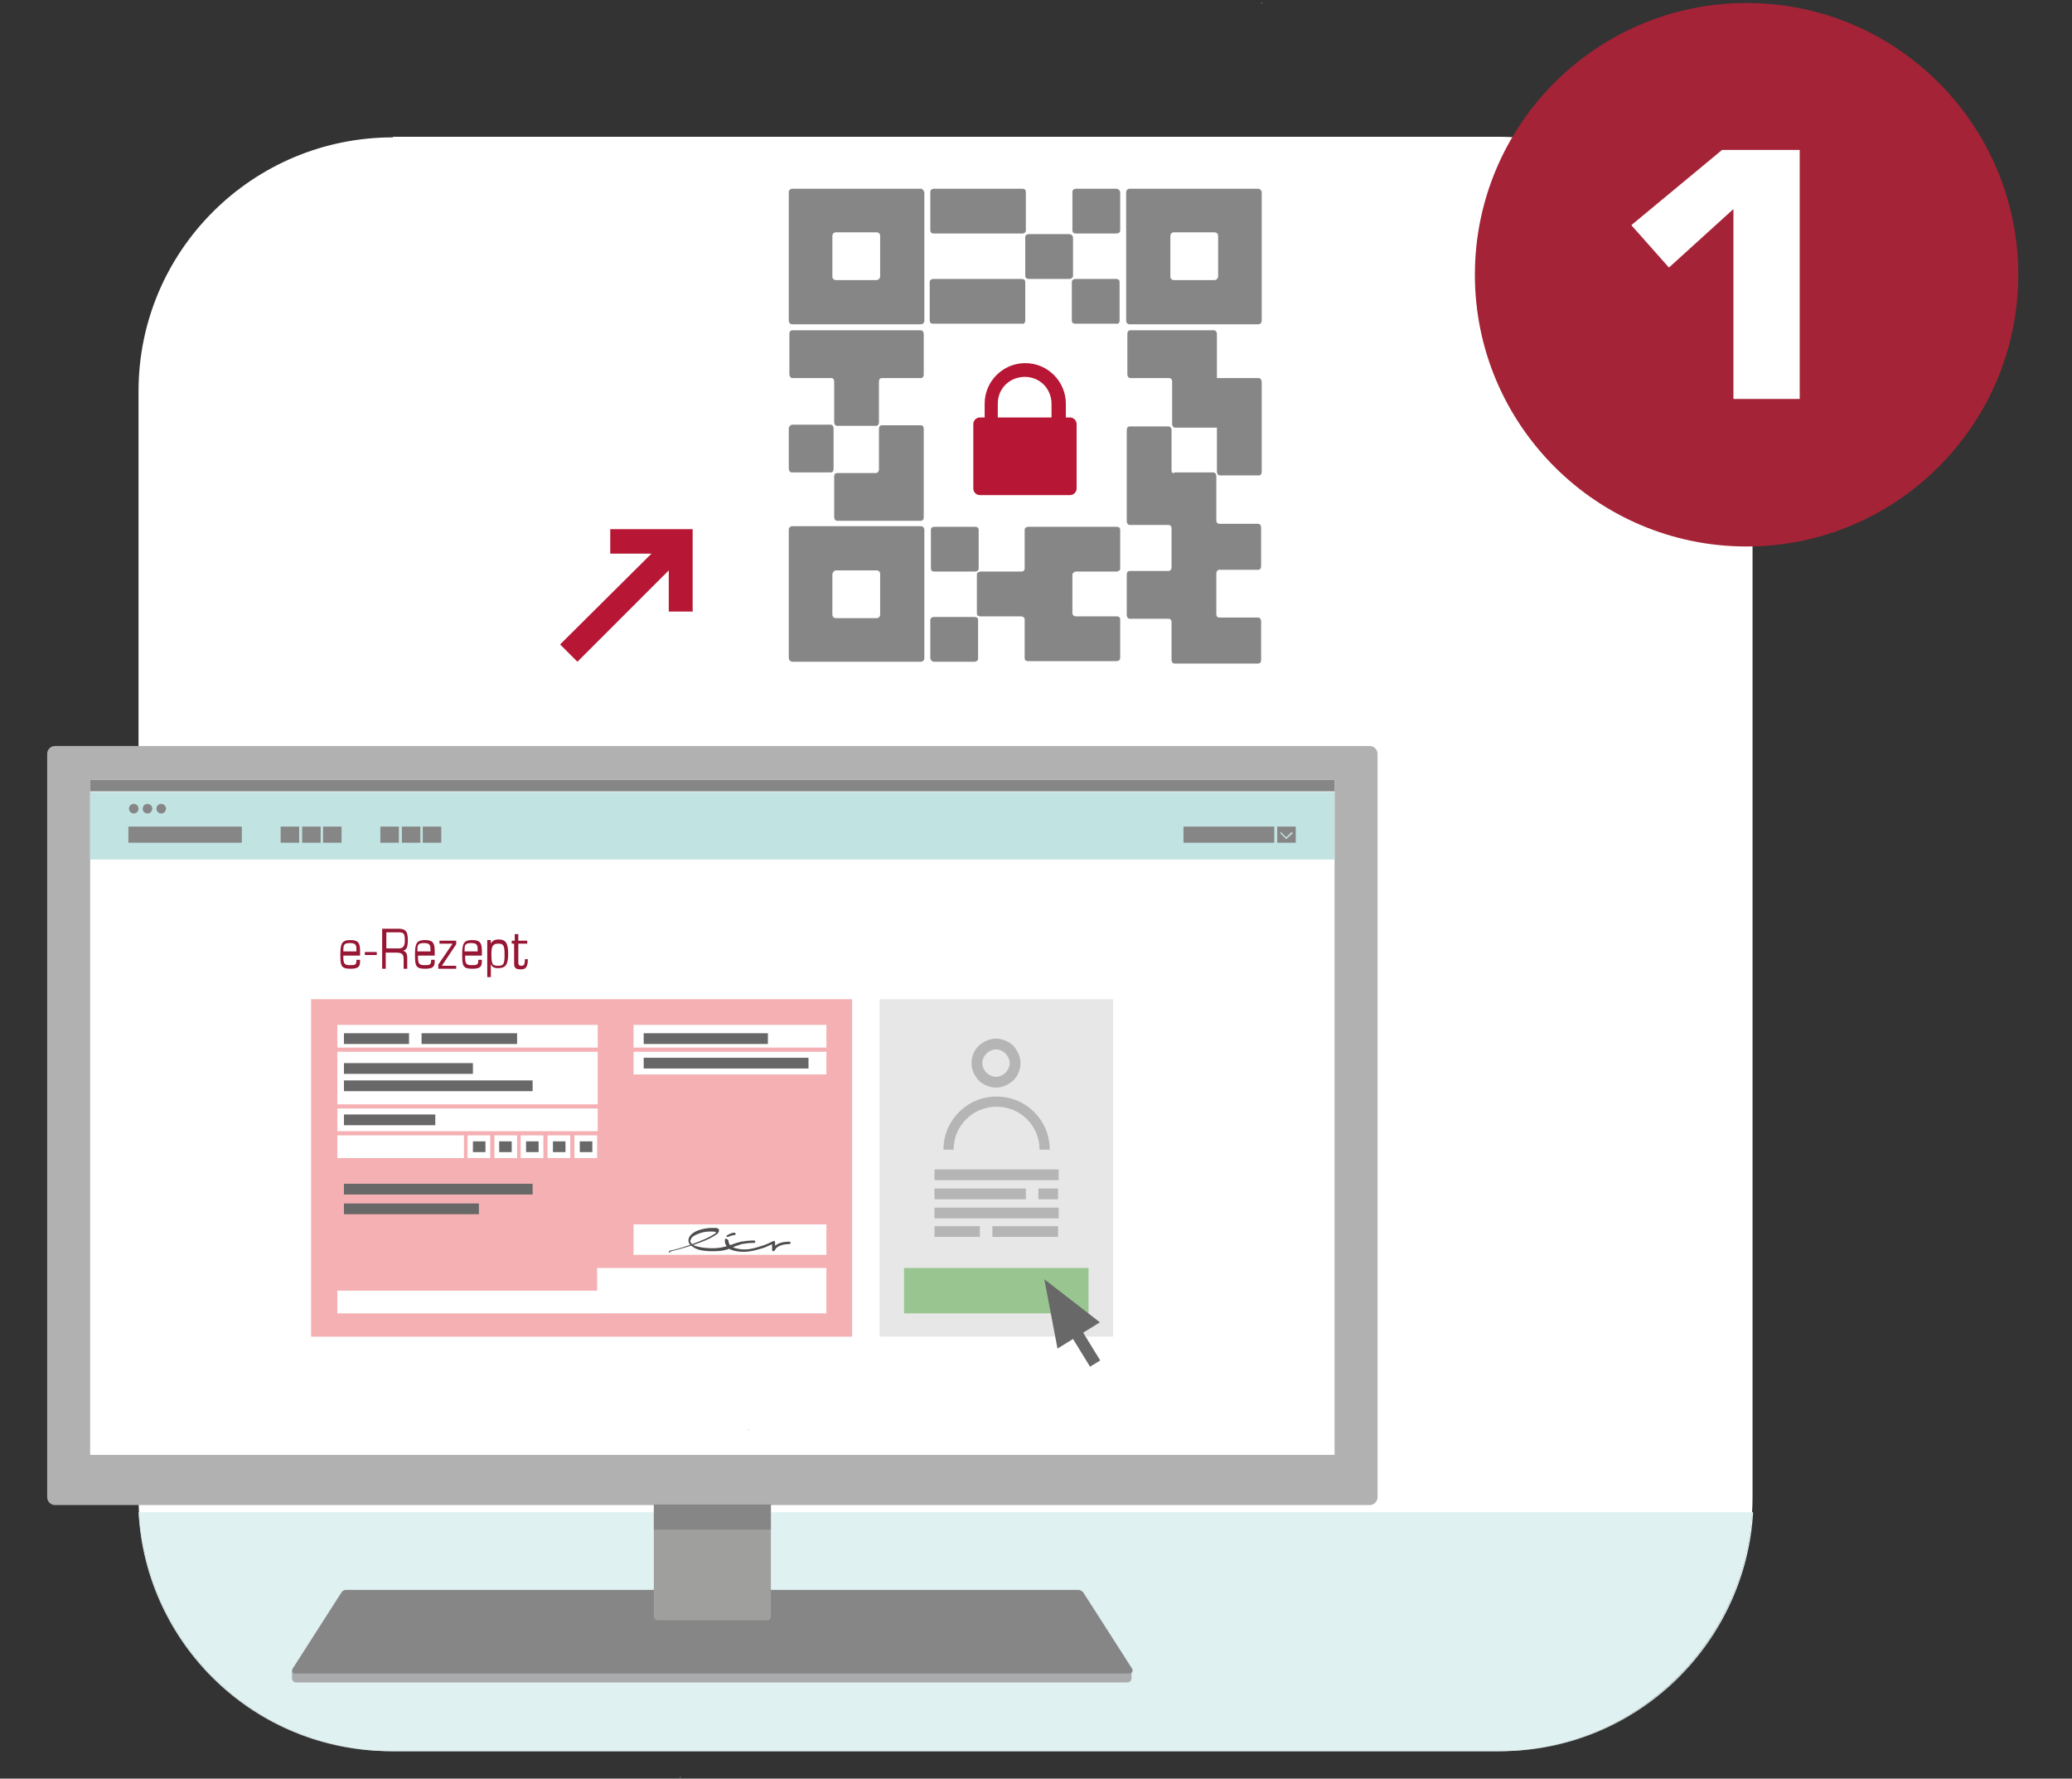 <?xml version="1.0" encoding="utf-8"?>
<!-- Generator: Adobe Illustrator 25.4.1, SVG Export Plug-In . SVG Version: 6.00 Build 0)  -->
<svg version="1.1" id="Ebene_1" xmlns="http://www.w3.org/2000/svg" xmlns:xlink="http://www.w3.org/1999/xlink" x="0px" y="0px"
	 viewBox="0 0 347 297.8" style="enable-background:new 0 0 347 297.8;" xml:space="preserve">
<rect x="0" y="0" width="347" height="297.8" fill="#333333" stroke="none"/>
<style type="text/css">
	.st0{clip-path:url(#SVGID_00000072276615519705204680000013024774804894680224_);fill:#FFFFFF;}
	.st1{clip-path:url(#SVGID_00000072276615519705204680000013024774804894680224_);fill:#E0F1F2;}
	.st2{clip-path:url(#SVGID_00000072276615519705204680000013024774804894680224_);fill:#AAABAC;}
	.st3{clip-path:url(#SVGID_00000072276615519705204680000013024774804894680224_);fill:#868686;}
	.st4{clip-path:url(#SVGID_00000072276615519705204680000013024774804894680224_);fill:#9F9F9D;}
	.st5{clip-path:url(#SVGID_00000072276615519705204680000013024774804894680224_);fill:#B2B1B1;}
	.st6{clip-path:url(#SVGID_00000072276615519705204680000013024774804894680224_);fill:#C1E3E2;}
	.st7{fill:#961634;}
	.st8{clip-path:url(#SVGID_00000121239649187084881060000018154441681199252370_);fill:#F5B0B3;}
	.st9{clip-path:url(#SVGID_00000121239649187084881060000018154441681199252370_);fill:#FFFFFF;}
	.st10{clip-path:url(#SVGID_00000121239649187084881060000018154441681199252370_);fill:#E8E7E7;}
	.st11{clip-path:url(#SVGID_00000121239649187084881060000018154441681199252370_);fill:#B5B5B5;}
	.st12{clip-path:url(#SVGID_00000121239649187084881060000018154441681199252370_);fill:#98C590;}
	.st13{clip-path:url(#SVGID_00000121239649187084881060000018154441681199252370_);fill:#676867;}
	.st14{clip-path:url(#SVGID_00000121239649187084881060000018154441681199252370_);fill:#4D4D4E;}
	.st15{clip-path:url(#SVGID_00000121239649187084881060000018154441681199252370_);fill:#A52336;}
	.st16{fill:#FFFFFF;}
	.st17{clip-path:url(#SVGID_00000075131703733733684290000005240160845170756507_);fill:#868686;}
	.st18{clip-path:url(#SVGID_00000075131703733733684290000005240160845170756507_);fill:#B71735;}
	.st19{clip-path:url(#SVGID_00000075131703733733684290000005240160845170756507_);fill:#C6C6C6;}
</style>
<g>
	<g>
		<defs>
			<rect id="SVGID_1_" x="7.9" y="0.4" width="330.1" height="297.4"/>
		</defs>
		<clipPath id="SVGID_00000072271726003222801310000017572979242155373730_">
			<use xlink:href="#SVGID_1_"  style="overflow:visible;"/>
		</clipPath>
		<path style="clip-path:url(#SVGID_00000072271726003222801310000017572979242155373730_);fill:#FFFFFF;" d="M65.8,23
			C42.3,23,23.2,42,23.2,65.5v185.1c0,23.5,19,42.6,42.6,42.6h185.1c23.5,0,42.6-19.1,42.6-42.6V65.5c0-23.5-19-42.6-42.6-42.6H65.8
			"/>
		<path style="clip-path:url(#SVGID_00000072271726003222801310000017572979242155373730_);fill:#E0F1F2;" d="M251.3,293.2H65.4
			c-22.6,0-41-17.7-42.2-40h0.1c1.3,22.3,19.8,40,42.5,40h185.1c22.7,0,41.2-17.7,42.5-40h0.2C292.3,275.4,273.9,293.2,251.3,293.2"
			/>
		<path style="clip-path:url(#SVGID_00000072271726003222801310000017572979242155373730_);fill:#E0F1F2;" d="M250.9,293.2H65.8
			c-22.7,0-41.2-17.7-42.5-40h270.1C292,275.5,273.5,293.2,250.9,293.2"/>
		<path style="clip-path:url(#SVGID_00000072271726003222801310000017572979242155373730_);fill:#AAABAC;" d="M48.9,279.7v1.3
			c0,0.4,0.3,0.7,0.7,0.7h139.2c0.4,0,0.7-0.3,0.7-0.7v-1.3H48.9z"/>
		<path style="clip-path:url(#SVGID_00000072271726003222801310000017572979242155373730_);fill:#868686;" d="M49,279.4l8.2-12.8
			c0.2-0.3,0.5-0.4,0.8-0.4h122.6c0.3,0,0.6,0.2,0.8,0.4l8.2,12.8c0.2,0.4,0,0.8-0.5,0.8H49.5C49,280.3,48.8,279.8,49,279.4"/>
		<path style="clip-path:url(#SVGID_00000072271726003222801310000017572979242155373730_);fill:#9F9F9D;" d="M129.1,251.9h-19.6
			v18.7c0,0.4,0.3,0.7,0.7,0.7h18.2c0.4,0,0.7-0.3,0.7-0.7V251.9z"/>
		<path style="clip-path:url(#SVGID_00000072271726003222801310000017572979242155373730_);fill:#B2B1B1;" d="M9.2,124.9h220.2
			c0.7,0,1.3,0.6,1.3,1.3v124.5c0,0.7-0.6,1.3-1.3,1.3H9.2c-0.7,0-1.3-0.6-1.3-1.3V126.2C7.9,125.5,8.5,124.9,9.2,124.9"/>
		
			<rect x="109.5" y="251.9" style="clip-path:url(#SVGID_00000072271726003222801310000017572979242155373730_);fill:#868686;" width="19.6" height="4.2"/>
		
			<rect x="15.1" y="130.6" style="clip-path:url(#SVGID_00000072271726003222801310000017572979242155373730_);fill:#FFFFFF;" width="208.4" height="113"/>
		
			<rect x="15.1" y="130.6" style="clip-path:url(#SVGID_00000072271726003222801310000017572979242155373730_);fill:#868686;" width="208.4" height="1.9"/>
		
			<rect x="15.1" y="132.6" style="clip-path:url(#SVGID_00000072271726003222801310000017572979242155373730_);fill:#C1E3E2;" width="208.4" height="11.3"/>
		<path style="clip-path:url(#SVGID_00000072271726003222801310000017572979242155373730_);fill:#868686;" d="M23.2,135.4
			c0,0.4-0.3,0.8-0.8,0.8c-0.4,0-0.8-0.3-0.8-0.8c0-0.4,0.3-0.8,0.8-0.8C22.9,134.6,23.2,135,23.2,135.4"/>
		<path style="clip-path:url(#SVGID_00000072271726003222801310000017572979242155373730_);fill:#868686;" d="M25.5,135.4
			c0,0.4-0.3,0.8-0.8,0.8c-0.4,0-0.8-0.3-0.8-0.8c0-0.4,0.3-0.8,0.8-0.8C25.2,134.6,25.5,135,25.5,135.4"/>
		<path style="clip-path:url(#SVGID_00000072271726003222801310000017572979242155373730_);fill:#868686;" d="M27.8,135.4
			c0,0.4-0.3,0.8-0.8,0.8c-0.4,0-0.8-0.3-0.8-0.8c0-0.4,0.3-0.8,0.8-0.8C27.5,134.6,27.8,135,27.8,135.4"/>
		
			<rect x="21.5" y="138.4" style="clip-path:url(#SVGID_00000072271726003222801310000017572979242155373730_);fill:#868686;" width="19" height="2.7"/>
		
			<rect x="63.7" y="138.4" style="clip-path:url(#SVGID_00000072271726003222801310000017572979242155373730_);fill:#868686;" width="3.1" height="2.7"/>
		
			<rect x="67.3" y="138.4" style="clip-path:url(#SVGID_00000072271726003222801310000017572979242155373730_);fill:#868686;" width="3.1" height="2.7"/>
		
			<rect x="70.8" y="138.4" style="clip-path:url(#SVGID_00000072271726003222801310000017572979242155373730_);fill:#868686;" width="3.1" height="2.7"/>
		
			<rect x="47" y="138.4" style="clip-path:url(#SVGID_00000072271726003222801310000017572979242155373730_);fill:#868686;" width="3.1" height="2.7"/>
		
			<rect x="50.6" y="138.4" style="clip-path:url(#SVGID_00000072271726003222801310000017572979242155373730_);fill:#868686;" width="3.1" height="2.7"/>
		
			<rect x="54.1" y="138.4" style="clip-path:url(#SVGID_00000072271726003222801310000017572979242155373730_);fill:#868686;" width="3.1" height="2.7"/>
		
			<rect x="198.2" y="138.4" style="clip-path:url(#SVGID_00000072271726003222801310000017572979242155373730_);fill:#868686;" width="15.2" height="2.7"/>
		
			<rect x="213.9" y="138.4" style="clip-path:url(#SVGID_00000072271726003222801310000017572979242155373730_);fill:#868686;" width="3.1" height="2.7"/>
		<polygon style="clip-path:url(#SVGID_00000072271726003222801310000017572979242155373730_);fill:#C1E3E2;" points="215.4,140.2 
			214.5,139.3 214.4,139.5 215.4,140.5 216.5,139.5 216.3,139.3 		"/>
	</g>
	<g>
		<path class="st7" d="M57.5,159.9v0.4c0,1,0.2,1.3,1,1.3c1,0,1.2,0,1.2-0.9h0.6v0.2c0,0.9-0.2,1.3-1.6,1.3c-1.6,0-1.7-0.5-1.7-2.4
			c0-1.9,0.3-2.4,1.7-2.4c1.4,0,1.6,0.6,1.6,1.9v0.7H57.5z M59.7,159.3c0-1,0-1.4-1.1-1.4c-1.1,0-1.1,0.4-1.1,1.4H59.7z"/>
		<path class="st7" d="M61.1,159.4h2v0.5h-2V159.4z"/>
		<path class="st7" d="M64,155.5h2.7c1.2,0,1.6,0.4,1.6,1.9c0,1.2-0.2,1.6-0.8,1.8v0c0.5,0.1,0.7,0.5,0.7,1.2v1.8h-0.6v-1.5
			c0-0.9-0.2-1.2-1.3-1.2h-1.7v2.7H64V155.5z M64.7,158.8h2.1c0.7,0,1-0.4,1-1.3c0-1.3-0.2-1.4-1.2-1.4h-1.9V158.8z"/>
		<path class="st7" d="M70,159.9v0.4c0,1,0.2,1.3,1,1.3c1,0,1.2,0,1.2-0.9h0.6v0.2c0,0.9-0.2,1.3-1.6,1.3c-1.6,0-1.7-0.5-1.7-2.4
			c0-1.9,0.3-2.4,1.7-2.4c1.4,0,1.6,0.6,1.6,1.9v0.7H70z M72.1,159.3c0-1,0-1.4-1.1-1.4c-1.1,0-1.1,0.4-1.1,1.4H72.1z"/>
		<path class="st7" d="M73.4,161.5l2.4-3.5h-2.2v-0.5h2.8v0.6l-2.4,3.6h2.4v0.5h-3V161.5z"/>
		<path class="st7" d="M77.9,159.9v0.4c0,1,0.2,1.3,1,1.3c1,0,1.2,0,1.2-0.9h0.6v0.2c0,0.9-0.2,1.3-1.6,1.3c-1.6,0-1.7-0.5-1.7-2.4
			c0-1.9,0.3-2.4,1.7-2.4c1.4,0,1.6,0.6,1.6,1.9v0.7H77.9z M80,159.3c0-1,0-1.4-1.1-1.4c-1.1,0-1.1,0.4-1.1,1.4H80z"/>
		<path class="st7" d="M81.6,157.4h0.6v0.6h0c0.3-0.6,0.8-0.7,1.3-0.7c1.2,0,1.6,0.6,1.6,2.4s-0.4,2.4-1.7,2.4c-0.7,0-1-0.2-1.2-0.7
			h0v2.2h-0.6V157.4z M83.4,158c-0.8,0-1.1,0.4-1.1,1.6c0,1.8,0.1,2.1,1.1,2.1c0.9,0,1.1-0.2,1.1-1.8C84.5,158.2,84.3,158,83.4,158z
			"/>
		<path class="st7" d="M86.2,158h-0.5v-0.5h0.5v-1.1h0.6v1.1h1.5v0.5h-1.5v3.1c0,0.4,0.1,0.6,0.5,0.6c0.4,0,0.6-0.1,0.6-1.1h0.5
			c0,1.5-0.5,1.7-1.2,1.7c-0.9,0-1.1-0.3-1.1-1V158z"/>
	</g>
	<g>
		<defs>
			<rect id="SVGID_00000029027509695308316500000004536635096016738741_" x="7.9" y="0.4" width="330.1" height="297.4"/>
		</defs>
		<clipPath id="SVGID_00000011732869866094289240000008145874368431709089_">
			<use xlink:href="#SVGID_00000029027509695308316500000004536635096016738741_"  style="overflow:visible;"/>
		</clipPath>
		
			<rect x="52.1" y="167.3" style="clip-path:url(#SVGID_00000011732869866094289240000008145874368431709089_);fill:#F5B0B3;" width="90.6" height="56.5"/>
		
			<rect x="56.5" y="171.6" style="clip-path:url(#SVGID_00000011732869866094289240000008145874368431709089_);fill:#FFFFFF;" width="43.6" height="3.8"/>
		
			<rect x="106.1" y="171.6" style="clip-path:url(#SVGID_00000011732869866094289240000008145874368431709089_);fill:#FFFFFF;" width="32.3" height="3.8"/>
		
			<rect x="106.1" y="176.1" style="clip-path:url(#SVGID_00000011732869866094289240000008145874368431709089_);fill:#FFFFFF;" width="32.3" height="3.8"/>
		
			<rect x="106.1" y="205" style="clip-path:url(#SVGID_00000011732869866094289240000008145874368431709089_);fill:#FFFFFF;" width="32.3" height="5.1"/>
		
			<rect x="56.5" y="216.1" style="clip-path:url(#SVGID_00000011732869866094289240000008145874368431709089_);fill:#FFFFFF;" width="43.6" height="3.8"/>
		
			<rect x="100" y="212.3" style="clip-path:url(#SVGID_00000011732869866094289240000008145874368431709089_);fill:#FFFFFF;" width="38.4" height="7.6"/>
		
			<rect x="56.5" y="185.6" style="clip-path:url(#SVGID_00000011732869866094289240000008145874368431709089_);fill:#FFFFFF;" width="43.6" height="3.8"/>
		
			<rect x="56.5" y="190.1" style="clip-path:url(#SVGID_00000011732869866094289240000008145874368431709089_);fill:#FFFFFF;" width="21.2" height="3.8"/>
		
			<rect x="78.3" y="190.1" style="clip-path:url(#SVGID_00000011732869866094289240000008145874368431709089_);fill:#FFFFFF;" width="3.8" height="3.8"/>
		
			<rect x="82.8" y="190.1" style="clip-path:url(#SVGID_00000011732869866094289240000008145874368431709089_);fill:#FFFFFF;" width="3.8" height="3.8"/>
		
			<rect x="87.2" y="190.1" style="clip-path:url(#SVGID_00000011732869866094289240000008145874368431709089_);fill:#FFFFFF;" width="3.8" height="3.8"/>
		
			<rect x="91.7" y="190.1" style="clip-path:url(#SVGID_00000011732869866094289240000008145874368431709089_);fill:#FFFFFF;" width="3.8" height="3.8"/>
		
			<rect x="96.2" y="190.1" style="clip-path:url(#SVGID_00000011732869866094289240000008145874368431709089_);fill:#FFFFFF;" width="3.8" height="3.8"/>
		
			<rect x="56.5" y="176.1" style="clip-path:url(#SVGID_00000011732869866094289240000008145874368431709089_);fill:#FFFFFF;" width="43.6" height="8.8"/>
		
			<rect x="147.3" y="167.3" style="clip-path:url(#SVGID_00000011732869866094289240000008145874368431709089_);fill:#E8E7E7;" width="39.1" height="56.5"/>
		<path style="clip-path:url(#SVGID_00000011732869866094289240000008145874368431709089_);fill:#B5B5B5;" d="M159.7,192.5
			c0-2,0.8-3.8,2.1-5.1c1.3-1.3,3.1-2.1,5.1-2.1c2,0,3.8,0.8,5.1,2.1c1.3,1.3,2.1,3.1,2.1,5.1h1.7c0-2.5-1-4.7-2.6-6.3
			c-1.6-1.6-3.8-2.6-6.3-2.6c-2.5,0-4.7,1-6.3,2.6c-1.6,1.6-2.6,3.8-2.6,6.3H159.7z"/>
		<path style="clip-path:url(#SVGID_00000011732869866094289240000008145874368431709089_);fill:#B5B5B5;" d="M170,178h0.9
			c0-1.1-0.5-2.1-1.2-2.9c-0.7-0.7-1.8-1.2-2.9-1.2c-1.1,0-2.1,0.5-2.9,1.2c-0.7,0.7-1.2,1.7-1.2,2.9s0.5,2.1,1.2,2.9
			c0.7,0.7,1.8,1.2,2.9,1.2c1.1,0,2.1-0.5,2.9-1.2c0.7-0.7,1.2-1.7,1.2-2.9H170h-0.9c0,0.6-0.3,1.2-0.7,1.6c-0.4,0.4-1,0.7-1.6,0.7
			c-0.6,0-1.2-0.3-1.6-0.7c-0.4-0.4-0.7-1-0.7-1.6s0.3-1.2,0.7-1.6c0.4-0.4,1-0.7,1.6-0.7c0.6,0,1.2,0.3,1.6,0.7
			c0.4,0.4,0.7,1,0.7,1.6H170z"/>
		
			<rect x="156.5" y="195.8" style="clip-path:url(#SVGID_00000011732869866094289240000008145874368431709089_);fill:#B5B5B5;" width="20.8" height="1.8"/>
		
			<rect x="156.5" y="202.2" style="clip-path:url(#SVGID_00000011732869866094289240000008145874368431709089_);fill:#B5B5B5;" width="20.8" height="1.8"/>
		
			<rect x="156.5" y="199" style="clip-path:url(#SVGID_00000011732869866094289240000008145874368431709089_);fill:#B5B5B5;" width="15.3" height="1.8"/>
		
			<rect x="173.9" y="199" style="clip-path:url(#SVGID_00000011732869866094289240000008145874368431709089_);fill:#B5B5B5;" width="3.3" height="1.8"/>
		
			<rect x="166.2" y="205.3" style="clip-path:url(#SVGID_00000011732869866094289240000008145874368431709089_);fill:#B5B5B5;" width="11" height="1.8"/>
		
			<rect x="156.5" y="205.3" style="clip-path:url(#SVGID_00000011732869866094289240000008145874368431709089_);fill:#B5B5B5;" width="7.6" height="1.8"/>
		
			<rect x="151.4" y="212.3" style="clip-path:url(#SVGID_00000011732869866094289240000008145874368431709089_);fill:#98C590;" width="30.9" height="7.6"/>
		
			<rect x="57.6" y="173" style="clip-path:url(#SVGID_00000011732869866094289240000008145874368431709089_);fill:#676867;" width="10.9" height="1.8"/>
		
			<rect x="57.6" y="178" style="clip-path:url(#SVGID_00000011732869866094289240000008145874368431709089_);fill:#676867;" width="21.6" height="1.8"/>
		
			<rect x="57.6" y="180.9" style="clip-path:url(#SVGID_00000011732869866094289240000008145874368431709089_);fill:#676867;" width="31.6" height="1.8"/>
		
			<rect x="57.6" y="198.2" style="clip-path:url(#SVGID_00000011732869866094289240000008145874368431709089_);fill:#676867;" width="31.6" height="1.8"/>
		
			<rect x="57.6" y="201.5" style="clip-path:url(#SVGID_00000011732869866094289240000008145874368431709089_);fill:#676867;" width="22.6" height="1.8"/>
		
			<rect x="57.6" y="186.6" style="clip-path:url(#SVGID_00000011732869866094289240000008145874368431709089_);fill:#676867;" width="15.3" height="1.8"/>
		
			<rect x="79.2" y="191.1" style="clip-path:url(#SVGID_00000011732869866094289240000008145874368431709089_);fill:#676867;" width="2.1" height="1.8"/>
		
			<rect x="83.6" y="191.1" style="clip-path:url(#SVGID_00000011732869866094289240000008145874368431709089_);fill:#676867;" width="2.1" height="1.8"/>
		
			<rect x="88.1" y="191.1" style="clip-path:url(#SVGID_00000011732869866094289240000008145874368431709089_);fill:#676867;" width="2.1" height="1.8"/>
		
			<rect x="92.6" y="191.1" style="clip-path:url(#SVGID_00000011732869866094289240000008145874368431709089_);fill:#676867;" width="2.1" height="1.8"/>
		
			<rect x="97.1" y="191.1" style="clip-path:url(#SVGID_00000011732869866094289240000008145874368431709089_);fill:#676867;" width="2.1" height="1.8"/>
		
			<rect x="70.6" y="173" style="clip-path:url(#SVGID_00000011732869866094289240000008145874368431709089_);fill:#676867;" width="16" height="1.8"/>
		
			<rect x="107.8" y="173" style="clip-path:url(#SVGID_00000011732869866094289240000008145874368431709089_);fill:#676867;" width="20.8" height="1.8"/>
		
			<rect x="107.8" y="177.1" style="clip-path:url(#SVGID_00000011732869866094289240000008145874368431709089_);fill:#676867;" width="27.6" height="1.8"/>
		<path style="clip-path:url(#SVGID_00000011732869866094289240000008145874368431709089_);fill:#4D4D4E;" d="M112.4,209.5
			c1.7-0.4,3.7-1,5.2-1.6c0.8-0.3,1.4-0.6,1.9-0.9c0.2-0.1,0.4-0.3,0.6-0.4c0.1-0.1,0.1-0.1,0.2-0.2c0-0.1,0.1-0.2,0.1-0.3l0-0.2
			c0-0.1-0.1-0.2-0.2-0.2c-0.1-0.1-0.2-0.1-0.4-0.1c-0.1,0-0.3,0-0.5,0c-0.1,0-0.3,0-0.4,0c-1.1,0.1-1.9,0.3-2.6,0.7
			c-0.3,0.2-0.6,0.4-0.7,0.6c-0.2,0.2-0.3,0.5-0.3,0.8c0,0.3,0.1,0.5,0.3,0.7c0.3,0.3,0.7,0.6,1.3,0.8c0.6,0.2,1.4,0.3,2.5,0.3
			c1.7,0,2.6-0.3,3.4-0.7c0.4-0.2,0.9-0.3,1.4-0.5c0.6-0.1,1.2-0.2,2.1-0.2c0.1,0,0.2-0.1,0.2-0.2c0-0.1-0.1-0.2-0.2-0.2
			c-0.9,0-1.6,0.1-2.2,0.2c-0.9,0.2-1.5,0.5-2.2,0.7s-1.4,0.4-2.6,0.4c-1.3,0-2.3-0.2-2.9-0.4c-0.3-0.1-0.5-0.3-0.6-0.4
			c-0.1-0.1-0.2-0.3-0.2-0.4c0-0.1,0.1-0.3,0.2-0.5c0.2-0.3,0.6-0.5,1.1-0.7c0.5-0.2,1.1-0.4,1.9-0.4c0.1,0,0.3,0,0.4,0
			c0.3,0,0.5,0,0.6,0.1l0.1,0l0,0l0,0l-0.1,0l0,0l0,0l-0.1,0l0.1,0H120l0,0l0.1,0H120h0.1l-0.1,0v0h0.1l-0.1,0h0h0h0h0l-0.1,0.1
			c-0.1,0.1-0.2,0.2-0.4,0.3c-0.3,0.2-0.7,0.4-1.3,0.7c-1.6,0.7-4,1.6-6,2c-0.1,0-0.2,0.2-0.2,0.3S112.3,209.6,112.4,209.5"/>
		<path style="clip-path:url(#SVGID_00000011732869866094289240000008145874368431709089_);fill:#4D4D4E;" d="M121.4,207.6
			c0,0,0,0.1,0,0.2c0,0.1,0,0.3,0.1,0.5c0.1,0.3,0.4,0.6,0.8,0.9c0.5,0.2,1.2,0.4,2.2,0.4c1.3,0,2.5-0.4,3.5-0.7
			c0.9-0.4,1.6-0.7,1.6-0.7l-0.1-0.2h-0.2v1.3c0,0.1,0.1,0.2,0.2,0.2c0.1,0,0.2-0.1,0.3-0.2c0,0,0.1-0.3,0.4-0.5s0.9-0.5,2-0.5
			c0.1,0,0.2-0.1,0.2-0.2s-0.1-0.2-0.2-0.2c-1.2,0-1.9,0.3-2.3,0.6c-0.4,0.3-0.5,0.7-0.5,0.7l0.2,0.1h0.2v-1.3c0-0.1,0-0.2-0.1-0.2
			c-0.1,0-0.2,0-0.2,0l0,0c-0.1,0-0.7,0.4-1.6,0.7c-0.9,0.3-2.1,0.7-3.2,0.7c-0.6,0-1.1-0.1-1.5-0.2c-0.6-0.2-0.8-0.4-1-0.6
			c-0.1-0.2-0.2-0.4-0.2-0.5l0-0.1l0,0l-0.1,0l0.1,0v0l-0.1,0l0.1,0c0-0.1-0.1-0.3-0.2-0.3C121.5,207.3,121.4,207.4,121.4,207.6"/>
		<path style="clip-path:url(#SVGID_00000011732869866094289240000008145874368431709089_);fill:#4D4D4E;" d="M121.9,207.1
			L121.9,207.1c0.1,0,0.6-0.3,1.1-0.3c0.1,0,0.2-0.1,0.2-0.2c0-0.1-0.1-0.2-0.2-0.2c-0.3,0-0.6,0.1-0.8,0.2
			c-0.2,0.1-0.4,0.2-0.4,0.2c-0.1,0.1-0.2,0.2-0.1,0.3C121.7,207.1,121.8,207.1,121.9,207.1"/>
		
			<rect x="180.6" y="221.6" transform="matrix(0.852 -0.523 0.523 0.852 -90.982 128.347)" style="clip-path:url(#SVGID_00000011732869866094289240000008145874368431709089_);fill:#676867;" width="2" height="7.2"/>
		<polygon style="clip-path:url(#SVGID_00000011732869866094289240000008145874368431709089_);fill:#676867;" points="177.1,225.8 
			184.2,221.4 174.9,214.2 		"/>
		<path style="clip-path:url(#SVGID_00000011732869866094289240000008145874368431709089_);fill:#A52336;" d="M292.5,91.5
			c25.1,0,45.5-20.4,45.5-45.5c0-25.1-20.4-45.5-45.5-45.5C267.4,0.5,247,20.9,247,46C247,71.1,267.4,91.5,292.5,91.5"/>
	</g>
	<g>
		<path class="st16" d="M301.4,66.8h-11.1V35l-10.8,9.8l-6.3-7.1l15.2-12.6h13V66.8z"/>
	</g>
	<g>
		<defs>
			<rect id="SVGID_00000149349747173094554800000010173375240212871097_" x="7.9" y="0.4" width="330.1" height="297.4"/>
		</defs>
		<clipPath id="SVGID_00000026873652570274997550000005341748763021980800_">
			<use xlink:href="#SVGID_00000149349747173094554800000010173375240212871097_"  style="overflow:visible;"/>
		</clipPath>
		<path style="clip-path:url(#SVGID_00000026873652570274997550000005341748763021980800_);fill:#868686;" d="M154.2,71.2h-6.5
			c-0.3,0-0.5,0.2-0.5,0.6v6.8c0,0.3-0.2,0.6-0.5,0.6h-6.5c-0.3,0-0.5,0.2-0.5,0.6v6.8c0,0.3,0.2,0.6,0.5,0.6h7h7
			c0.3,0,0.5-0.2,0.5-0.6v-7.4v-7.4C154.7,71.4,154.5,71.2,154.2,71.2"/>
		<path style="clip-path:url(#SVGID_00000026873652570274997550000005341748763021980800_);fill:#868686;" d="M155.9,88.7v6.5
			c0,0.3,0.2,0.5,0.6,0.5h6.8c0.3,0,0.6-0.2,0.6-0.5v-6.5c0-0.3-0.2-0.5-0.6-0.5h-6.8C156.1,88.2,155.9,88.4,155.9,88.7"/>
		<path style="clip-path:url(#SVGID_00000026873652570274997550000005341748763021980800_);fill:#868686;" d="M156.4,110.8h6.8
			c0.3,0,0.6-0.2,0.6-0.5v-6.5c0-0.3-0.2-0.5-0.6-0.5h-6.8c-0.3,0-0.6,0.2-0.6,0.5v6.5C155.9,110.5,156.1,110.8,156.4,110.8"/>
		<path style="clip-path:url(#SVGID_00000026873652570274997550000005341748763021980800_);fill:#868686;" d="M140,95.5h6.8
			c0.3,0,0.6,0.2,0.6,0.6v6.8c0,0.3-0.2,0.6-0.6,0.6H140c-0.3,0-0.6-0.2-0.6-0.6v-6.8C139.5,95.8,139.7,95.5,140,95.5 M132.7,110.8
			h21.5c0.3,0,0.6-0.2,0.6-0.6V88.7c0-0.3-0.2-0.6-0.6-0.6h-21.5c-0.3,0-0.6,0.2-0.6,0.6v21.5C132.1,110.5,132.4,110.8,132.7,110.8"
			/>
		<path style="clip-path:url(#SVGID_00000026873652570274997550000005341748763021980800_);fill:#868686;" d="M146.8,46.9H140
			c-0.3,0-0.6-0.2-0.6-0.6v-6.8c0-0.3,0.2-0.6,0.6-0.6h6.8c0.3,0,0.6,0.2,0.6,0.6v6.8C147.4,46.6,147.1,46.9,146.8,46.9 M154.2,31.6
			h-21.5c-0.3,0-0.6,0.2-0.6,0.6v21.5c0,0.3,0.2,0.6,0.6,0.6h21.5c0.3,0,0.6-0.2,0.6-0.6V32.2C154.7,31.9,154.5,31.6,154.2,31.6"/>
		<path style="clip-path:url(#SVGID_00000026873652570274997550000005341748763021980800_);fill:#868686;" d="M203.4,46.9h-6.8
			c-0.3,0-0.6-0.2-0.6-0.6v-6.8c0-0.3,0.2-0.6,0.6-0.6h6.8c0.3,0,0.6,0.2,0.6,0.6v6.8C204,46.6,203.7,46.9,203.4,46.9 M210.7,31.6
			h-21.5c-0.3,0-0.6,0.2-0.6,0.6v21.5c0,0.3,0.2,0.6,0.6,0.6h21.5c0.3,0,0.6-0.2,0.6-0.6V32.2C211.3,31.9,211,31.6,210.7,31.6"/>
		<path style="clip-path:url(#SVGID_00000026873652570274997550000005341748763021980800_);fill:#868686;" d="M180.2,95.7h6.8
			c0.3,0,0.6-0.2,0.6-0.5v-6.5c0-0.3-0.2-0.5-0.6-0.5h-7.4h-7.4c-0.3,0-0.6,0.2-0.6,0.5v6.5c0,0.3-0.2,0.5-0.6,0.5h-6.8
			c-0.3,0-0.6,0.2-0.6,0.5v6.5c0,0.3,0.2,0.5,0.6,0.5h6.8c0.3,0,0.6,0.2,0.6,0.5v6.5c0,0.3,0.2,0.5,0.6,0.5h7.4h7.4
			c0.3,0,0.6-0.2,0.6-0.5v-6.5c0-0.3-0.2-0.5-0.6-0.5h-6.8c-0.3,0-0.6-0.2-0.6-0.5v-6.5C179.6,96,179.9,95.7,180.2,95.7"/>
		<path style="clip-path:url(#SVGID_00000026873652570274997550000005341748763021980800_);fill:#868686;" d="M171.7,53.7v-6.5
			c0-0.3-0.2-0.5-0.6-0.5h-7.4h-7.4c-0.3,0-0.6,0.2-0.6,0.5v6.5c0,0.3,0.2,0.5,0.6,0.5h7.4h7.4C171.5,54.3,171.7,54,171.7,53.7"/>
		<path style="clip-path:url(#SVGID_00000026873652570274997550000005341748763021980800_);fill:#868686;" d="M179.1,39.2h-6.8
			c-0.3,0-0.6,0.2-0.6,0.5v6.5c0,0.3,0.2,0.5,0.6,0.5h6.8c0.3,0,0.6-0.2,0.6-0.5v-6.5C179.6,39.4,179.4,39.2,179.1,39.2"/>
		<path style="clip-path:url(#SVGID_00000026873652570274997550000005341748763021980800_);fill:#868686;" d="M187,31.6h-6.8
			c-0.3,0-0.6,0.2-0.6,0.5v6.5c0,0.3,0.2,0.5,0.6,0.5h6.8c0.3,0,0.6-0.2,0.6-0.5v-6.5C187.5,31.9,187.3,31.6,187,31.6"/>
		<path style="clip-path:url(#SVGID_00000026873652570274997550000005341748763021980800_);fill:#868686;" d="M187.5,53.7v-6.5
			c0-0.3-0.2-0.5-0.6-0.5h-6.8c-0.3,0-0.6,0.2-0.6,0.5v6.5c0,0.3,0.2,0.5,0.6,0.5h6.8C187.3,54.3,187.5,54,187.5,53.7"/>
		<path style="clip-path:url(#SVGID_00000026873652570274997550000005341748763021980800_);fill:#868686;" d="M196.2,78.8V72
			c0-0.3-0.2-0.6-0.5-0.6h-6.5c-0.3,0-0.5,0.2-0.5,0.6v7.4v7.9c0,0.3,0.2,0.6,0.5,0.6h6.5c0.3,0,0.5,0.2,0.5,0.6v6.5
			c0,0.3-0.2,0.6-0.5,0.6h-6.5c-0.3,0-0.5,0.2-0.5,0.6v6.8c0,0.3,0.2,0.6,0.5,0.6h6.5c0.3,0,0.5,0.2,0.5,0.6v6.3
			c0,0.3,0.2,0.6,0.5,0.6h7h7c0.3,0,0.5-0.2,0.5-0.6V104c0-0.3-0.2-0.6-0.5-0.6h-6.5c-0.3,0-0.5-0.2-0.5-0.6V96
			c0-0.3,0.2-0.6,0.5-0.6h6.5c0.3,0,0.5-0.2,0.5-0.6v-6.5c0-0.3-0.2-0.6-0.5-0.6h-6.5c-0.3,0-0.5-0.2-0.5-0.6v-7.4
			c0-0.3-0.2-0.6-0.5-0.6h-6.5C196.5,79.4,196.2,79.1,196.2,78.8"/>
		<path style="clip-path:url(#SVGID_00000026873652570274997550000005341748763021980800_);fill:#868686;" d="M132.1,71.7v6.8
			c0,0.3,0.2,0.6,0.5,0.6h6.5c0.3,0,0.5-0.2,0.5-0.6v-6.8c0-0.3-0.2-0.6-0.5-0.6h-6.5C132.4,71.2,132.1,71.4,132.1,71.7"/>
		<path style="clip-path:url(#SVGID_00000026873652570274997550000005341748763021980800_);fill:#868686;" d="M147.7,63.3h6.5
			c0.3,0,0.5-0.2,0.5-0.6v-6.8c0-0.3-0.2-0.6-0.5-0.6h-7h-7.5h-7c-0.3,0-0.5,0.2-0.5,0.6v6.8c0,0.3,0.2,0.6,0.5,0.6h6.5
			c0.3,0,0.5,0.2,0.5,0.6v6.8c0,0.3,0.2,0.6,0.5,0.6h6.5c0.3,0,0.5-0.2,0.5-0.6v-6.8C147.2,63.5,147.4,63.3,147.7,63.3"/>
		<path style="clip-path:url(#SVGID_00000026873652570274997550000005341748763021980800_);fill:#868686;" d="M163.8,31.6h-7.4
			c-0.3,0-0.6,0.2-0.6,0.5v6.5c0,0.3,0.2,0.5,0.6,0.5h7.4h7.4c0.3,0,0.6-0.2,0.6-0.5v-6.5c0-0.3-0.2-0.5-0.6-0.5H163.8z"/>
		<path style="clip-path:url(#SVGID_00000026873652570274997550000005341748763021980800_);fill:#868686;" d="M210.8,63.3h-2.2v0
			h-4.8v-7.4c0-0.3-0.2-0.6-0.5-0.6h-7h-7c-0.3,0-0.5,0.2-0.5,0.6v6.8c0,0.3,0.2,0.6,0.5,0.6h6.5c0.3,0,0.5,0.2,0.5,0.6v7.1
			c0,0.3,0.2,0.6,0.5,0.6h4.4h2.1h0.5v7.4c0,0.3,0.2,0.6,0.5,0.6h6.5c0.3,0,0.5-0.2,0.5-0.6v-15C211.3,63.5,211,63.3,210.8,63.3"/>
		<path style="clip-path:url(#SVGID_00000026873652570274997550000005341748763021980800_);fill:#B71735;" d="M179.2,82.9h-15.1
			c-0.6,0-1.1-0.5-1.1-1.1V71c0-0.6,0.5-1.1,1.1-1.1h15.1c0.6,0,1.1,0.5,1.1,1.1v10.8C180.3,82.4,179.8,82.9,179.2,82.9"/>
		<path style="clip-path:url(#SVGID_00000026873652570274997550000005341748763021980800_);fill:#B71735;" d="M178.5,74.2v-6.6
			c0-3.7-3-6.8-6.8-6.8c-3.7,0-6.8,3-6.8,6.8v3.1h2.2v-3.1c0-1.3,0.5-2.4,1.3-3.2c0.8-0.8,2-1.3,3.2-1.3c1.3,0,2.4,0.5,3.2,1.3
			c0.8,0.8,1.3,2,1.3,3.2v6.6H178.5z"/>
		<polygon style="clip-path:url(#SVGID_00000026873652570274997550000005341748763021980800_);fill:#B71735;" points="102.2,88.6 
			102.2,92.7 109.1,92.7 93.8,107.9 96.7,110.8 112,95.5 112,102.4 116,102.4 116,88.6 		"/>
		<polygon style="clip-path:url(#SVGID_00000026873652570274997550000005341748763021980800_);fill:#C6C6C6;" points="125.2,239.5 
			125.4,239.5 125.4,239.2 		"/>
		<polygon style="clip-path:url(#SVGID_00000026873652570274997550000005341748763021980800_);fill:#C6C6C6;" points="113.9,297.8 
			114,297.5 113.9,297.5 		"/>
		<polygon style="clip-path:url(#SVGID_00000026873652570274997550000005341748763021980800_);fill:#C6C6C6;" points="272.1,87.3 
			272.2,87.4 272.2,87.3 		"/>
		<polygon style="clip-path:url(#SVGID_00000026873652570274997550000005341748763021980800_);fill:#C6C6C6;" points="211.2,0.4 
			211.3,0.6 211.4,0.5 		"/>
	</g>
</g>
</svg>
